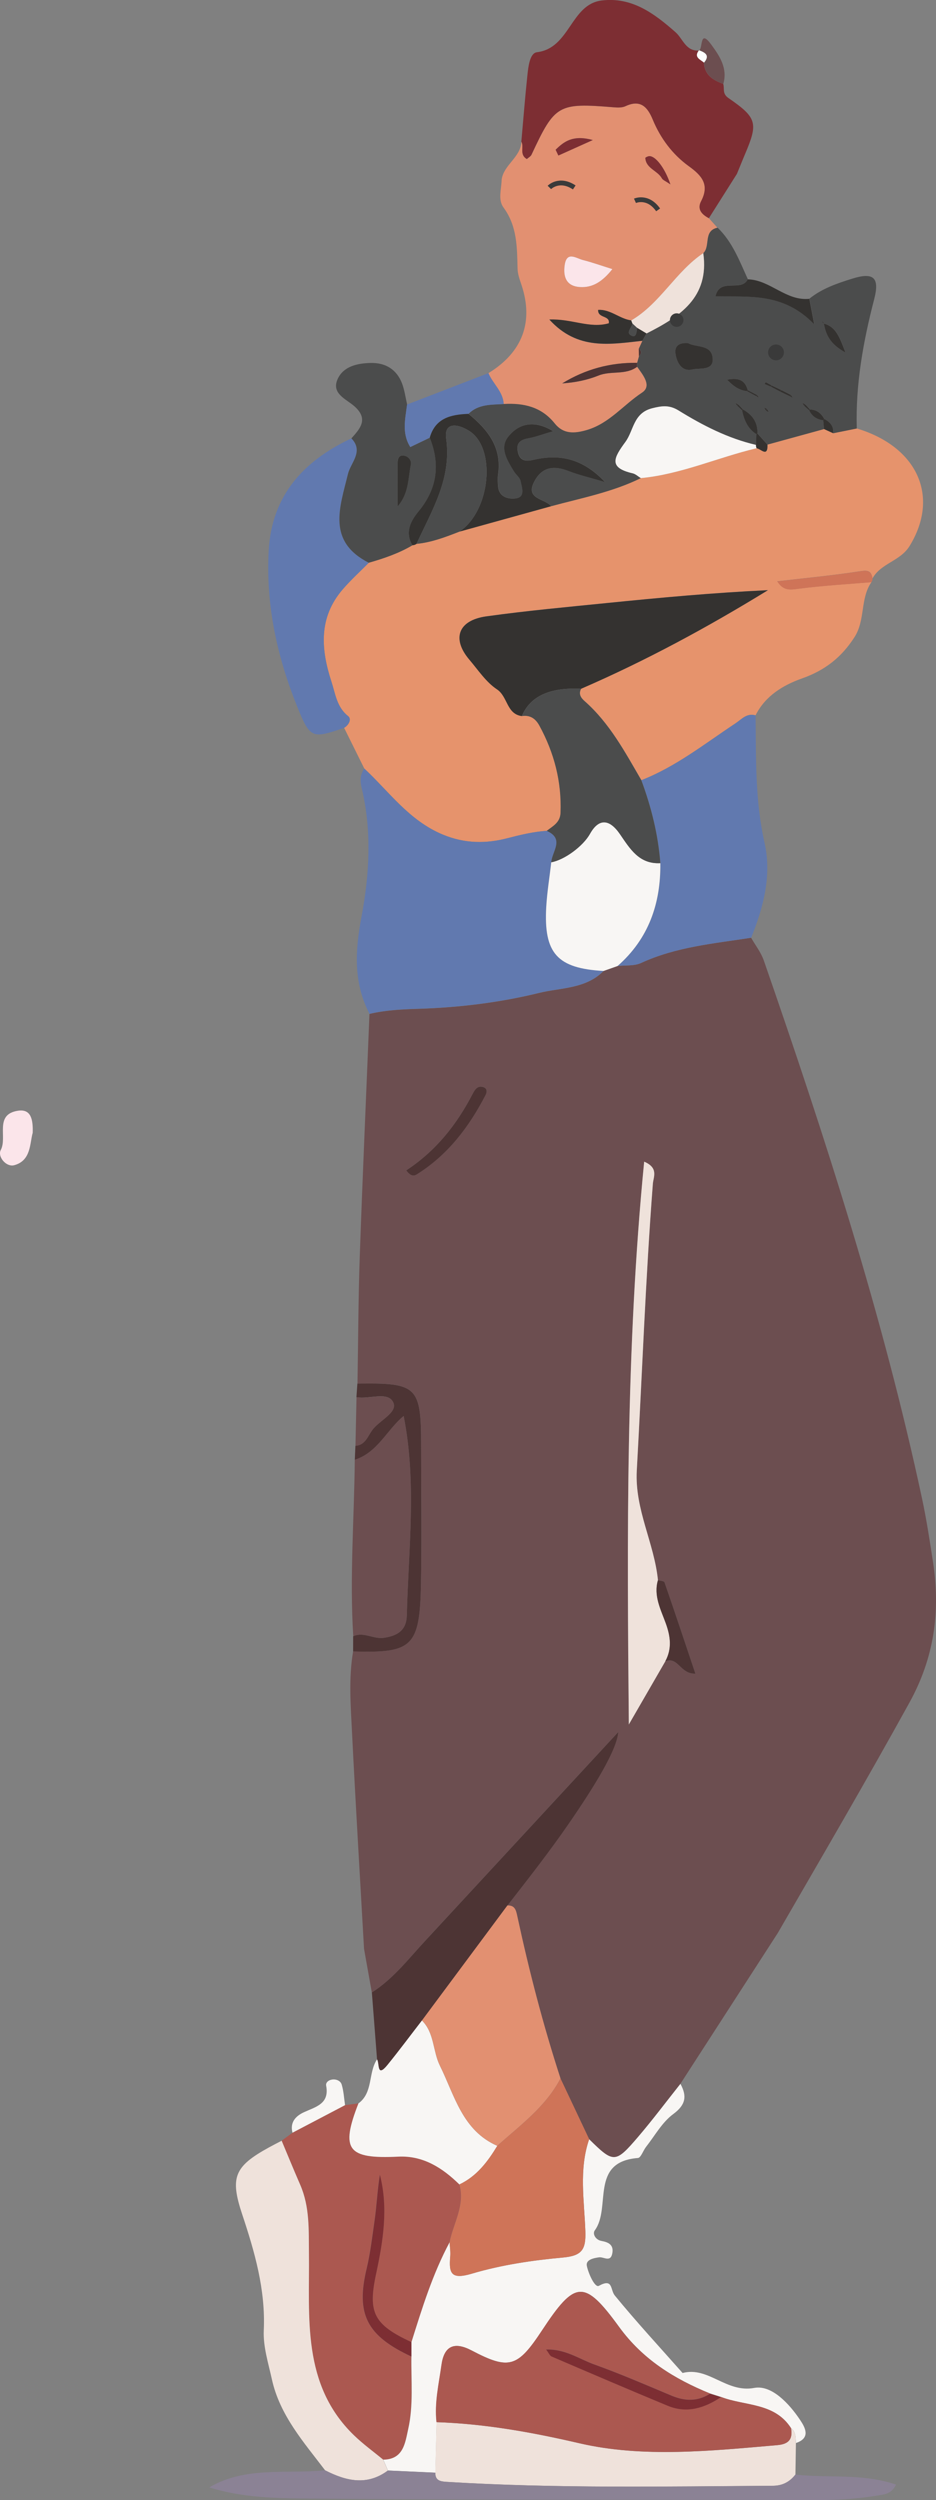 <svg xmlns="http://www.w3.org/2000/svg" id="Layer_2" data-name="Layer 2" viewBox="0 0 195.17 521.28"><rect x="0" y="0" width="195.17" height="521.28" fill="#808080" stroke="none"/><defs><style>      .cls-1 {        fill: #efe2db;      }      .cls-1, .cls-2, .cls-3, .cls-4, .cls-5, .cls-6, .cls-7, .cls-8, .cls-9, .cls-10, .cls-11, .cls-12, .cls-13, .cls-14, .cls-15, .cls-16 {        stroke-width: 0px;      }      .cls-2 {        fill: #6c4e50;      }      .cls-3 {        fill: #4b4c4c;      }      .cls-4 {        fill: #f8f6f4;      }      .cls-5 {        fill: #fbe5ea;      }      .cls-6 {        fill: #6179af;      }      .cls-7 {        fill: #343230;      }      .cls-8 {        fill: #7d2e33;      }      .cls-9 {        fill: #e29071;      }      .cls-17 {        fill: none;        stroke: #3a3a3a;        stroke-miterlimit: 10;      }      .cls-10 {        fill: #4d3434;      }      .cls-11 {        fill: #3a3a3a;      }      .cls-12 {        fill: #ab5850;      }      .cls-13 {        fill: #e6936c;      }      .cls-14 {        fill: #cf7458;      }      .cls-15 {        fill: #8b8295;      }      .cls-16 {        fill: #fefefe;      }    </style></defs><g id="Layer_1-2" data-name="Layer 1"><g><g><path class="cls-2" d="M74.54,288.48c.15-8.78.17-17.56.47-26.34.59-16.91,1.35-33.82,2.03-50.73,3.41-.81,6.87-.96,10.37-1.07,8.44-.27,16.88-1.31,25.02-3.31,4.49-1.1,9.75-.82,13.43-4.58.97-.34,1.94-.69,2.92-1.03,1.63-.19,3.45.03,4.87-.62,7.31-3.38,15.19-4.06,22.97-5.27.89,1.57,2.06,3.05,2.64,4.72,12.79,36.88,24.82,73.98,33,112.21.94,4.38,1.61,8.83,2.29,13.26,1.57,10.3.26,19.9-4.94,29.32-8.91,16.15-18.21,32.06-27.44,48.02-6.77,10.48-13.53,20.95-20.3,31.43-2.94,3.7-5.77,7.5-8.85,11.09-4.73,5.52-5.1,5.48-10.18.46-1.99-4.22-3.99-8.45-5.98-12.67-3.62-11.12-6.55-22.42-9.01-33.85-.27-1.23-.51-2.27-2.06-2.2,4.37-5.59,8.74-11.18,12.78-17.04,5.38-7.79,10.1-15.46,10.33-19.14-13.66,14.78-26.9,29.1-40.15,43.42-3.54,3.83-6.73,8.02-11.22,10.87-.54-3.02-1.08-6.04-1.62-9.07-.85-15.06-1.76-30.13-2.51-45.19-.28-5.61-.72-11.25.23-16.85,12.36.38,13.89-.92,14.15-14.11.19-9.6.04-19.2.03-28.81,0-12.35-.79-13.11-13.29-12.93ZM137.19,329.46c-.77-7.74-4.86-14.71-4.41-22.85,1.11-19.92,1.82-39.87,3.35-59.77.11-1.45,1.24-3.31-1.81-4.62-3.84,39.22-3.56,78.23-3.2,117.35,2.54-4.4,5.08-8.8,7.62-13.19,2.67-1.03,3.1,2.72,6.26,2.58-2.2-6.55-4.28-12.81-6.44-19.04-.1-.28-.89-.31-1.36-.46ZM84.71,244.02c.96,1.27,1.61,1.2,2.19.84,6.48-4.05,10.91-9.89,14.36-16.57.36-.7.27-1.38-.44-1.62-1.19-.4-1.78.46-2.26,1.38-3.29,6.34-7.58,11.86-13.85,15.96Z"></path><path class="cls-9" d="M101.85,77.8c7.12-4.36,9.47-10.71,6.87-18.45-.37-1.09-.78-2.23-.8-3.36-.11-4.45-.07-8.84-2.93-12.72-1.21-1.64-.42-3.85-.39-5.81.43-3.13,3.98-4.64,4.12-7.92.62,1.09-.48,2.68,1.14,3.63.34-.31.81-.54.98-.92,4.88-10.46,5.53-10.83,17.15-9.87.81.07,1.74.1,2.44-.23,3.12-1.47,4.6.16,5.68,2.78,1.62,3.92,4.13,7.27,7.51,9.72,2.75,1.99,4.38,3.86,2.58,7.31-.89,1.71.18,2.79,1.64,3.56.59.66,1.18,1.32,1.77,1.98-3.03.62-1.43,3.84-2.97,5.3-5.77,3.86-8.96,10.48-15.02,14.03-2.4-.31-4.32-2.36-6.9-2.19-.09,1.8,2.5,1.08,2.23,2.79-3.99,1.15-7.75-.98-12.4-.78,5.9,6.48,12.72,5.15,19.41,4.42-.25.55-.51,1.09-.76,1.64.01.53.02,1.07.03,1.6-.13.45-.26.9-.38,1.35-5.64-.08-10.85,1.35-15.64,4.29,2.63-.17,5.2-.67,7.58-1.64,2.62-1.06,5.64-.03,8.05-1.82,1.19,1.69,3.16,3.99,1,5.41-3.85,2.52-6.78,6.38-11.44,7.77-2.62.78-4.94.93-6.76-1.35-2.77-3.47-6.47-4.28-10.61-4.06-.13-2.61-2.26-4.23-3.19-6.45ZM127.69,56.11c-2.38-.74-4.23-1.41-6.13-1.89-1.4-.35-3.37-1.93-3.81,1.02-.35,2.37.26,4.42,3.15,4.61,2.7.18,4.72-1.16,6.79-3.74ZM115.86,31.22c.19.4.38.8.57,1.2,2.04-.92,4.08-1.83,7.18-3.23-4.15-1.13-6,.31-7.75,2.02ZM139.79,38.45c-1.17-3.51-3.16-5.99-4.43-5.89-.29.02-.81.26-.8.38.14,2.2,2.54,2.61,3.45,4.24.21.37.75.55,1.78,1.27Z"></path><path class="cls-12" d="M71.95,438.93c.93-.12,1.86-.25,2.79-.37-3.78,9.69-2.29,11.61,8.31,11.1,5.17-.25,9.2,2.32,12.74,5.8,1.23,4.34-1.25,8.06-2.05,12.06-3.54,6.61-5.73,13.73-7.96,20.83-7.87-3.67-9.11-6.14-7.38-14.23,1.47-6.84,2.59-13.71.79-20.69-.53,3.26-.66,6.55-1.14,9.81-.48,3.27-.85,6.56-1.62,9.78-2.27,9.5.02,14,9.34,18.33-.08,5.05.45,10.16-.67,15.13-.63,2.81-.95,6.33-5.2,6.38-2.04-1.69-4.2-3.26-6.1-5.09-10.95-10.6-9.24-24.63-9.39-37.81-.06-5.05.19-9.8-1.84-14.47-1.32-3.03-2.57-6.09-3.85-9.14.75-.55,1.51-1.1,2.26-1.66,3.65-1.92,7.31-3.84,10.96-5.75Z"></path><path class="cls-4" d="M85.79,488.36c2.23-7.11,4.42-14.22,7.96-20.83.05.99.22,1.99.13,2.97-.31,3.56.21,4.85,4.52,3.57,6.13-1.82,12.6-2.78,18.99-3.36,3.96-.36,4.8-1.66,4.67-5.45-.22-6.4-1.38-12.9.79-19.22,5.09,5.01,5.46,5.06,10.18-.46,3.07-3.59,5.91-7.39,8.85-11.09,1.39,2.56,1.14,4.36-1.51,6.31-2.31,1.71-3.82,4.49-5.65,6.82-.61.77-1.08,2.28-1.7,2.33-10.14.79-5.52,10.36-8.99,15.08-.54.74.15,1.99,1.37,2.21,1.48.27,2.6.81,2.28,2.57-.37,1.98-1.77.72-2.76.85-1.14.15-2.8.5-2.56,1.76.32,1.62,1.69,4.63,2.5,4.19,3.04-1.66,2.34.8,3.34,2.02,4.53,5.53,9.39,10.79,14.13,16.15,5.39-1.42,9.1,4.21,14.95,3.11,3.59-.67,7.27,3.24,9.58,6.72,1.03,1.55,2.24,3.72-.89,4.77-.13-1.09.06-2.28-1-3.07-3.43-5.4-9.62-4.61-14.6-6.53-.76-.24-1.52-.48-2.28-.72-7.48-3.05-14.04-7.09-18.98-13.88-7.29-10.02-9.18-9.74-16.07.71-5.1,7.73-6.85,8.3-14.68,4.19-3.7-1.94-5.75-.89-6.29,3.04-.54,3.94-1.48,7.87-1.03,11.9-.08,3.51-.17,7.02-.25,10.54-3.3-.15-6.59-.3-9.89-.45-.33-.75-.65-1.51-.98-2.26,4.25-.05,4.57-3.57,5.2-6.38,1.12-4.96.59-10.07.67-15.13,0-1,0-2,0-2.99Z"></path><path class="cls-8" d="M147.83,45.51c-1.46-.77-2.54-1.85-1.64-3.56,1.8-3.45.17-5.33-2.58-7.31-3.38-2.45-5.89-5.8-7.51-9.72-1.08-2.62-2.56-4.24-5.68-2.78-.7.33-1.63.3-2.44.23-11.62-.96-12.27-.59-17.15,9.87-.18.38-.64.61-.98.92-1.62-.94-.52-2.54-1.14-3.63.41-4.61.77-9.23,1.26-13.83.19-1.8.49-4.62,1.99-4.81,6.92-.84,7-10,13.51-10.79,6.29-.77,10.95,2.7,15.4,6.63,1.53,1.35,2.13,4.02,4.89,3.8,0,0-.02-.06-.02-.06-1.15,1.46.24,1.9,1.04,2.58.12,2.59,1.9,3.67,4.02,4.44.32.98-.27,2.01,1.09,2.95,5.99,4.13,6.21,5.22,3.46,11.7-.58,1.36-1.12,2.74-1.69,4.11-1.95,3.08-3.9,6.16-5.85,9.25Z"></path><path class="cls-1" d="M79.9,512.86c.33.75.65,1.51.98,2.26-4.38,3.24-8.74,2.17-13.09-.05-4.47-5.88-9.45-11.48-11.1-18.98-.74-3.37-1.84-6.82-1.69-10.19.39-8.49-1.89-16.36-4.51-24.23-2.55-7.68-1.65-9.95,5.6-13.93.87-.48,1.76-.93,2.64-1.39,1.28,3.05,2.53,6.11,3.85,9.14,2.04,4.67,1.78,9.43,1.84,14.47.15,13.18-1.56,27.21,9.39,37.81,1.9,1.84,4.06,3.4,6.1,5.09Z"></path><path class="cls-1" d="M90.77,515.57c.08-3.51.17-7.02.25-10.54,10.11.34,19.83,2.08,29.8,4.4,13.25,3.08,27.47,1.59,41.28.39,2.36-.2,3.24-1.24,2.86-3.5,1.07.78.87,1.98,1,3.07-.03,2.19-.07,4.38-.1,6.56-1.19,1.53-2.7,2.33-4.7,2.34-22.71.15-45.43.58-68.12-.82-1.29-.08-2.31-.32-2.26-1.91Z"></path><path class="cls-10" d="M77.54,415.43c4.49-2.85,7.67-7.05,11.22-10.87,13.25-14.32,26.49-28.65,40.15-43.42-.23,3.68-4.96,11.35-10.33,19.14-4.04,5.86-8.41,11.44-12.78,17.04-5.94,7.99-11.87,15.98-17.81,23.97-2.38,3.09-4.71,6.22-7.17,9.25-2.3,2.84-1.65-.39-2.2-1.14-.36-4.65-.72-9.31-1.08-13.96Z"></path><path class="cls-15" d="M90.77,515.57c-.05,1.59.98,1.83,2.26,1.91,22.7,1.4,45.41.96,68.12.82,2-.01,3.51-.81,4.7-2.34,6.84.8,13.9-.33,20.99,2.09-1.01,2.09-2.67,2.07-4.23,2.33-7.1,1.19-14.27.88-21.41.87-32.27-.03-64.54-.03-96.81-.29-6.9-.06-13.9-.18-20.74-2.33,7.57-4.45,16.05-2.75,24.13-3.56,4.36,2.23,8.72,3.29,13.09.05,3.3.15,6.59.3,9.89.45Z"></path><path class="cls-4" d="M78.61,429.39c.55.75-.1,3.98,2.2,1.14,2.46-3.03,4.78-6.16,7.17-9.25,2.62,2.59,2.24,6.38,3.75,9.43,3.08,6.23,4.67,13.51,11.96,16.71-2,3.3-4.28,6.34-7.9,8.05-3.55-3.48-7.57-6.05-12.74-5.8-10.6.51-12.09-1.41-8.31-11.1,3.11-2.29,2-6.36,3.87-9.17Z"></path><path class="cls-5" d="M6.82,236.19c-.63,2.23-.32,5.8-3.85,6.76-1.68.46-3.54-1.8-2.81-3.17,1.43-2.68-1.4-7.43,3.6-8.19,2.71-.41,3.15,1.82,3.06,4.59Z"></path><path class="cls-4" d="M71.95,438.93c-3.65,1.92-7.31,3.84-10.96,5.75-.57-2.18.67-3.48,2.38-4.27,2.46-1.14,5.36-1.72,4.64-5.53-.13-.7.53-1.18,1.22-1.28.89-.14,1.79.27,2.02,1.04.41,1.38.49,2.86.7,4.3Z"></path><path class="cls-2" d="M150.82,17.5c-2.12-.78-3.9-1.86-4.02-4.44,1.29-1.52.26-2.11-1.04-2.58,0,0,.02.06.02.06.81-.53.08-4.58,2.52-1.25,1.73,2.36,3.47,4.93,2.52,8.21Z"></path><path class="cls-13" d="M75.97,160.26c-1.41-2.84-2.81-5.68-4.22-8.51,1-.58,1.61-1.83.85-2.43-2.39-1.9-2.65-4.63-3.49-7.2-2.22-6.8-2.7-13.38,2.35-19.24,1.69-1.96,3.62-3.71,5.44-5.55,3.16-.9,6.26-1.96,9.1-3.65.31-.01.59-.11.85-.29,3.13-.3,6.02-1.42,8.92-2.54,6.39-1.77,12.77-3.54,19.16-5.31,6.31-1.71,12.77-2.94,18.7-5.86,8.38-.79,16.06-4.31,24.15-6.23.87.1,2.35,1.99,2.26-.76,3.93-1.08,7.87-2.16,11.8-3.24l1.9.87c1.63-.33,3.27-.66,4.9-.99,12.75,3.84,17.33,14.26,11.02,24.52-1.95,3.17-5.99,3.58-7.73,6.75-.28-1.82-1.23-1.71-2.84-1.46-5.56.85-11.17,1.38-17.01,2.06,1.29,2.04,2.7,1.77,4.47,1.54,5.03-.66,10.1-.94,15.16-1.37-2.39,3.44-1.23,7.9-3.55,11.5-2.72,4.22-6.16,6.9-10.91,8.58-3.93,1.39-7.67,3.62-9.7,7.69-1.87-.52-2.86.79-4.25,1.71-6.35,4.21-12.36,9-19.56,11.81-3.41-5.87-6.62-11.88-11.81-16.47-.79-.69-1.34-1.48-.76-2.59,13.52-5.86,26.42-12.85,38.97-20.56-11.33.53-22.41,1.56-33.47,2.67-8.43.85-16.87,1.62-25.26,2.79-5.88.82-7.23,4.65-3.52,9.03,1.83,2.15,3.47,4.67,5.75,6.18,2.28,1.52,1.98,5.18,5.21,5.58,1.72-.25,2.84.54,3.64,2,3.09,5.67,4.66,11.69,4.41,18.18-.08,2.04-1.59,2.76-2.88,3.76-2.8.19-5.47.83-8.2,1.54-4.43,1.15-8.89,1.15-13.49-.76-7.01-2.92-11.14-8.89-16.34-13.75Z"></path><path class="cls-3" d="M178.63,89.35c-1.63.33-3.27.66-4.9.99.17-1.48-.65-2.33-1.83-2.97-.65-1.19-1.58-1.96-3-1.99-.32-.35-.64-.7-.96-1.05-.21-.11-.42-.23-.63-.34.12.2.24.41.36.61.35.32.71.63,1.06.95.59,1.24,1.58,1.92,2.94,2.08.06.61.11,1.22.17,1.83-3.93,1.08-7.87,2.16-11.8,3.24-.7-.78-1.4-1.56-2.1-2.34.08-2.33-1.08-3.9-3.03-4.99-.32-.35-.64-.69-.97-1.04-.2-.12-.4-.25-.6-.37.12.2.24.41.37.61.34.33.69.65,1.03.98.42,2.01,1.17,3.83,3,4.99-.03.74-.05,1.48-.08,2.22-5.85-1.36-11.12-4.07-16.17-7.19-1.89-1.17-3.43-.99-5.5-.45-3.94,1.01-3.81,4.61-5.57,7.02-2.42,3.31-3.57,5.36,1.52,6.54.61.14,1.13.66,1.7,1-5.93,2.92-12.39,4.16-18.7,5.86-1.3-1.65-5.52-1.41-3.48-5.21,1.66-3.1,4.2-3.28,7.23-2.09,2.04.81,4.21,1.29,7.49,2.26-4.85-5.12-9.71-5.83-14.99-4.62-1.92.44-2.9-.06-3.23-1.88-.3-1.67.6-2.34,2.2-2.62,1.63-.29,3.19-.89,5.19-1.48-3.89-2.4-7.12-1.68-9.36,1.16-1.86,2.35-.19,4.96,1.2,7.21.43.7,1.25,1.28,1.39,2.02.26,1.33,1.09,3.35-1.04,3.62-1.4.18-3.46-.19-3.66-2.48-.07-.83-.14-1.68-.01-2.49.84-5.65-2.15-9.4-6.17-12.66,2.07-2.07,4.76-1.89,7.36-2.05,4.14-.23,7.84.59,10.61,4.06,1.82,2.27,4.13,2.13,6.76,1.35,4.66-1.39,7.59-5.24,11.44-7.77,2.16-1.42.18-3.72-1-5.41-.02-.28-.01-.56,0-.84.13-.45.26-.9.38-1.35.57-.54.6-1.08-.03-1.6.25-.55.51-1.09.74-1.63.28-.5.57-1.01.87-1.52,6.89-3.5,13.13-7.46,11.83-16.75,1.53-1.46-.06-4.67,2.97-5.3,3.11,2.99,4.57,6.95,6.31,10.75-1.34,2.74-5.83-.47-6.72,3.54,7.02.18,14.13-.85,20.58,5.84-.55-2.88-.78-4.1-1.02-5.33,2.63-2.12,5.78-3.19,8.92-4.17,4.38-1.37,5.77-.3,4.59,4.25-2.3,8.87-3.91,17.78-3.64,26.98ZM159.96,85.31c-.21-.11-.42-.23-.63-.34l.34.64c.22.12.44.24.66.36-.12-.22-.25-.44-.37-.65ZM160.9,80.36c-.4-.23-.79-.47-1.2-.67-.03-.02-.2.23-.3.35.43.19.86.37,1.29.56.65.35,1.31.7,1.96,1.04.68.32,1.36.65,2.04.97.21.12.42.23.63.35-.12-.2-.25-.41-.37-.61-.67-.34-1.34-.69-2.02-1.03-.68-.32-1.35-.65-2.03-.97ZM157.7,82.61c.19.12.38.24.57.36-.12-.19-.24-.39-.36-.58-.66-.34-1.33-.68-1.99-1.03-.52-1.97-1.7-2.7-4.32-2.19,1.47,1.53,2.65,2.22,4.15,2.39.65.35,1.3.7,1.95,1.05ZM171.82,67.47c-.06-.12-.09-.25-.17-.34-.05-.06-.18-.05-.27-.07.14.14.28.29.43.43.41,2.3,1.27,4.25,4.5,6.02-1.27-3.3-1.99-5.35-4.48-6.04ZM143.48,71.54c-1.9-.14-2.87.62-2.62,2.27.3,1.92,1.39,3.74,3.5,3.23,1.48-.36,4.39.32,4.25-2.25-.17-3.05-3.5-2.28-5.13-3.25Z"></path><path class="cls-6" d="M133.74,162.69c7.19-2.82,13.21-7.61,19.56-11.81,1.38-.92,2.38-2.22,4.25-1.71.12,8.88-.13,17.74,1.87,26.56,1.53,6.75-.21,13.42-2.79,19.79-7.78,1.21-15.66,1.9-22.97,5.27-1.42.65-3.24.44-4.87.62,6.48-5.69,9.02-13.02,8.92-21.45-.46-5.96-1.89-11.69-3.96-17.28Z"></path><path class="cls-7" d="M168.76,62.29c.23,1.22.47,2.45,1.02,5.33-6.45-6.69-13.57-5.67-20.58-5.84.89-4.01,5.38-.81,6.72-3.54,4.68.11,7.97,4.58,12.85,4.06Z"></path><path class="cls-14" d="M181.7,121.39c-5.06.43-10.13.72-15.16,1.37-1.77.23-3.18.5-4.47-1.54,5.83-.68,11.45-1.21,17.01-2.06,1.61-.25,2.56-.36,2.84,1.46.02.28-.05.54-.22.77Z"></path><path class="cls-6" d="M75.97,160.26c5.2,4.86,9.33,10.83,16.34,13.75,4.6,1.92,9.06,1.92,13.49.76,2.73-.71,5.4-1.35,8.2-1.54,3.81,1.67,1.09,4.3.95,6.54-.36,3.1-.88,6.2-1.05,9.31-.55,9.7,2.3,12.82,11.96,13.35-3.68,3.77-8.94,3.48-13.43,4.58-8.14,2-16.58,3.04-25.02,3.31-3.5.11-6.96.26-10.37,1.07-3.36-6.54-3.02-13.06-1.66-20.26,1.65-8.73,2.18-17.87.05-26.76-.39-1.63-.33-2.84.53-4.13Z"></path><path class="cls-6" d="M76.9,117.34c-1.82,1.84-3.75,3.59-5.44,5.55-5.05,5.86-4.57,12.44-2.35,19.24.84,2.57,1.1,5.3,3.49,7.2.76.6.15,1.85-.85,2.43-6.7,2.3-7.08,2.26-9.79-4.46-4.2-10.42-6.56-21.24-5.93-32.54.65-11.49,7.28-18.68,17.24-23.36,2.62,2.71-.14,5.07-.71,7.41-1.71,7.02-4.44,14.05,4.34,18.53Z"></path><path class="cls-3" d="M76.9,117.34c-8.78-4.48-6.05-11.51-4.34-18.53.57-2.34,3.34-4.7.71-7.41,1.87-2.07,3.61-4.05.63-6.69-1.72-1.52-4.91-2.65-3.47-5.73,1.22-2.62,4.12-3.24,6.84-3.3,3.09-.08,5.46,1.33,6.58,4.32.51,1.38.71,2.89,1.04,4.34-.37,2.98-1.15,5.99.67,8.87,1.47-.7,2.76-1.33,4.06-1.95,2.22,5.57,1.57,10.62-2.32,15.35-1.62,1.96-2.92,4.35-1.29,7.08-2.85,1.68-5.94,2.74-9.1,3.64ZM82.89,105.6c2.37-2.7,2.18-5.83,2.77-8.75.16-.81-.46-1.64-1.37-1.83-1.16-.24-1.38.68-1.39,1.52-.04,3.02-.02,6.04-.02,9.06Z"></path><path class="cls-2" d="M73.66,341.16c-.77-12.27.2-24.53.32-36.79,4.78-1.52,6.73-6.32,10.19-9.13,2.76,13.91,1,27.74.66,41.55-.08,3.01-1.76,4.23-4.69,4.69-2.26.35-4.28-1.32-6.48-.32Z"></path><path class="cls-10" d="M73.66,341.16c2.19-1,4.22.68,6.48.32,2.93-.46,4.62-1.68,4.69-4.69.34-13.82,2.1-27.65-.66-41.55-3.45,2.81-5.41,7.61-10.19,9.13.04-.97.09-1.95.13-2.92,2-.14,2.53-1.89,3.44-3.19,1.47-2.1,5.43-3.72,4.45-5.84-1.11-2.41-5.04-.6-7.68-1.1.07-.95.14-1.9.2-2.84,12.5-.18,13.28.58,13.29,12.93,0,9.6.15,19.21-.03,28.81-.25,13.18-1.79,14.48-14.15,14.11,0-1.05,0-2.1.01-3.16Z"></path><path class="cls-6" d="M89.61,91.26c-1.29.62-2.59,1.24-4.06,1.95-1.82-2.88-1.04-5.89-.67-8.87,5.65-2.18,11.31-4.36,16.96-6.54.93,2.22,3.06,3.84,3.19,6.45-2.6.16-5.29-.02-7.36,2.05-3.63.13-6.9.84-8.07,4.97Z"></path><path class="cls-2" d="M74.33,291.33c2.64.5,6.57-1.31,7.68,1.1.98,2.12-2.99,3.74-4.45,5.84-.91,1.3-1.44,3.05-3.44,3.19.07-3.38.15-6.76.22-10.13Z"></path><path class="cls-9" d="M103.7,447.41c-7.3-3.2-8.88-10.48-11.96-16.71-1.51-3.05-1.13-6.83-3.75-9.43,5.94-7.99,11.87-15.98,17.81-23.97,1.55-.07,1.8.97,2.06,2.2,2.46,11.43,5.39,22.73,9.01,33.85-3.08,5.91-8.38,9.74-13.17,14.05Z"></path><path class="cls-14" d="M103.7,447.41c4.79-4.31,10.09-8.13,13.17-14.05,1.99,4.23,3.99,8.45,5.98,12.67-2.17,6.32-1.02,12.82-.79,19.22.13,3.78-.71,5.08-4.67,5.45-6.39.58-12.85,1.54-18.99,3.36-4.31,1.28-4.84-.02-4.52-3.57.09-.98-.08-1.98-.13-2.97.79-4,3.28-7.72,2.05-12.06,3.62-1.71,5.9-4.75,7.9-8.05Z"></path><path class="cls-4" d="M125.86,202.45c-9.66-.53-12.51-3.66-11.96-13.35.18-3.11.69-6.21,1.05-9.31,2.73-.48,6.63-3.34,8.07-5.93,1.8-3.22,4.01-3.19,6.24.05,2.08,3.02,3.99,6.31,8.43,6.06.1,8.43-2.44,15.76-8.92,21.45-.97.34-1.94.69-2.92,1.03Z"></path><path class="cls-1" d="M138.74,346.37c-2.54,4.4-5.08,8.8-7.62,13.19-.36-39.12-.65-78.12,3.2-117.35,3.06,1.31,1.92,3.18,1.81,4.62-1.53,19.9-2.24,39.85-3.35,59.77-.45,8.14,3.64,15.11,4.41,22.85-.96,3.25.58,6.13,1.61,8.96,1.01,2.77,1.34,5.31-.07,7.95Z"></path><path class="cls-10" d="M138.74,346.37c1.41-2.64,1.08-5.17.07-7.95-1.03-2.84-2.57-5.72-1.61-8.96.47.15,1.27.18,1.36.46,2.16,6.23,4.24,12.49,6.44,19.04-3.16.14-3.59-3.62-6.26-2.58Z"></path><path class="cls-10" d="M84.71,244.02c6.27-4.11,10.56-9.62,13.85-15.96.48-.93,1.07-1.79,2.26-1.38.71.24.8.92.44,1.62-3.45,6.68-7.88,12.52-14.36,16.57-.58.36-1.24.43-2.19-.84Z"></path><path class="cls-1" d="M146.64,52.78c1.3,9.29-4.93,13.25-11.83,16.75-.65-.39-1.31-.78-1.96-1.17l-.99-.91c-.09-.21-.17-.42-.24-.64,6.06-3.55,9.25-10.16,15.02-14.03Z"></path><path class="cls-7" d="M131.62,66.81c.07.22.15.43.24.64-.09.88-1.5,1.95-.16,2.54,1.05.47,1.01-.88,1.15-1.63.65.39,1.31.78,1.96,1.17-.29.51-.59,1.02-.87,1.52-6.67.72-13.5,2.05-19.39-4.43,4.65-.2,8.41,1.93,12.4.78.27-1.71-2.31-.99-2.23-2.79,2.57-.16,4.5,1.88,6.9,2.19Z"></path><path class="cls-5" d="M127.69,56.11c-2.06,2.58-4.09,3.92-6.79,3.74-2.89-.19-3.5-2.23-3.15-4.61.44-2.95,2.41-1.37,3.81-1.02,1.9.48,3.76,1.15,6.13,1.89Z"></path><path class="cls-10" d="M132.85,75.64c-.02.28-.02.56,0,.84-2.4,1.79-5.43.76-8.05,1.82-2.38.96-4.95,1.46-7.58,1.64,4.79-2.94,9.99-4.38,15.64-4.29Z"></path><path class="cls-8" d="M115.86,31.22c1.75-1.71,3.6-3.15,7.75-2.02-3.09,1.39-5.14,2.31-7.18,3.23-.19-.4-.38-.8-.57-1.2Z"></path><path class="cls-8" d="M139.79,38.45c-1.03-.72-1.58-.9-1.78-1.27-.91-1.63-3.31-2.04-3.45-4.24,0-.11.52-.36.8-.38,1.27-.1,3.26,2.39,4.43,5.89Z"></path><path class="cls-10" d="M133.2,72.68c.63.52.6,1.06.03,1.6-.01-.53-.02-1.07-.03-1.6Z"></path><path class="cls-8" d="M85.79,488.36c0,1,0,2,0,2.99-9.32-4.33-11.61-8.83-9.34-18.33.77-3.22,1.15-6.51,1.62-9.78.48-3.26.61-6.55,1.14-9.81,1.8,6.98.67,13.85-.79,20.69-1.74,8.1-.5,10.56,7.38,14.23Z"></path><path class="cls-12" d="M164.95,506.32c.38,2.26-.5,3.29-2.86,3.5-13.8,1.19-28.02,2.69-41.28-.39-9.97-2.31-19.69-4.06-29.8-4.4-.45-4.03.48-7.96,1.03-11.9.54-3.94,2.6-4.98,6.29-3.04,7.83,4.11,9.58,3.54,14.68-4.19,6.89-10.46,8.78-10.73,16.07-.71,4.94,6.79,11.5,10.83,18.98,13.88-2.61,1.66-5.26,1.58-8.05.41-5.34-2.24-10.66-4.55-16.1-6.5-3.13-1.12-6.02-3.24-10.04-3.12.58.77.78,1.31,1.14,1.46,8.05,3.45,16.11,6.91,24.2,10.27,4.03,1.67,7.7.49,11.14-1.81,4.98,1.92,11.17,1.13,14.6,6.53Z"></path><path class="cls-8" d="M150.35,499.8c-3.44,2.29-7.11,3.48-11.14,1.81-8.09-3.36-16.14-6.81-24.2-10.27-.36-.15-.56-.69-1.14-1.46,4.03-.12,6.91,2,10.04,3.12,5.44,1.95,10.76,4.26,16.1,6.5,2.79,1.17,5.45,1.25,8.05-.41.76.24,1.52.48,2.28.72Z"></path><path class="cls-16" d="M145.76,10.48c1.3.48,2.32,1.07,1.04,2.58-.8-.68-2.19-1.12-1.04-2.58Z"></path><path class="cls-7" d="M108.83,149.31c-3.22-.4-2.92-4.06-5.21-5.58-2.28-1.51-3.92-4.03-5.75-6.18-3.71-4.37-2.35-8.2,3.52-9.03,8.39-1.17,16.83-1.94,25.26-2.79,11.06-1.12,22.14-2.14,33.47-2.67-12.54,7.71-25.45,14.7-38.97,20.56q-9.75-.51-12.33,5.68Z"></path><path class="cls-3" d="M108.83,149.31q2.58-6.19,12.33-5.68c-.58,1.11-.03,1.9.76,2.59,5.2,4.59,8.4,10.6,11.81,16.47,2.07,5.59,3.5,11.32,3.96,17.28-4.44.25-6.35-3.04-8.43-6.06-2.23-3.24-4.44-3.27-6.24-.05-1.44,2.58-5.34,5.45-8.07,5.93.14-2.25,2.85-4.87-.95-6.55,1.29-1,2.8-1.72,2.88-3.76.25-6.49-1.32-12.51-4.41-18.18-.8-1.46-1.92-2.25-3.64-2Z"></path><path class="cls-7" d="M89.61,91.26c1.17-4.13,4.44-4.83,8.07-4.97,4.02,3.26,7.01,7.01,6.17,12.66-.12.81-.06,1.67.01,2.49.2,2.29,2.26,2.66,3.66,2.48,2.12-.27,1.3-2.29,1.04-3.62-.14-.73-.96-1.32-1.39-2.02-1.38-2.26-3.06-4.86-1.2-7.21,2.25-2.84,5.47-3.55,9.36-1.16-2,.58-3.56,1.19-5.19,1.48-1.59.28-2.49.95-2.2,2.62.32,1.83,1.3,2.33,3.23,1.88,5.28-1.22,10.14-.5,14.99,4.62-3.28-.97-5.45-1.46-7.49-2.26-3.03-1.2-5.57-1.02-7.23,2.09-2.04,3.8,2.18,3.56,3.48,5.21-6.39,1.77-12.77,3.54-19.15,5.31,6.54-4.31,7.78-17.54,1.98-21.07-2.72-1.65-5.17-1.55-4.72,1.64,1.18,8.41-2.98,14.98-6.18,21.97-.25.18-.54.28-.85.29-1.63-2.73-.33-5.12,1.29-7.08,3.89-4.73,4.54-9.78,2.32-15.35Z"></path><path class="cls-4" d="M133.62,99.69c-.56-.34-1.09-.86-1.7-1-5.1-1.18-3.95-3.23-1.52-6.54,1.77-2.41,1.63-6.01,5.57-7.02,2.08-.53,3.61-.71,5.5.45,5.05,3.12,10.32,5.83,16.17,7.19-.02.24.03.47.13.69-8.09,1.92-15.77,5.44-24.15,6.23Z"></path><path class="cls-3" d="M86.85,113.4c3.2-6.99,7.36-13.56,6.18-21.97-.45-3.19,2-3.29,4.72-1.64,5.8,3.53,4.56,16.76-1.98,21.07-2.89,1.13-5.79,2.24-8.92,2.54Z"></path><path class="cls-7" d="M157.77,93.46c-.1-.22-.14-.45-.13-.69.03-.74.05-1.48.08-2.22l.21-.18c.7.78,1.4,1.56,2.1,2.34.08,2.75-1.39.86-2.26.76Z"></path><path class="cls-7" d="M171.83,89.46c-.06-.61-.11-1.22-.17-1.83l.23-.27c1.18.64,2.01,1.5,1.83,2.97-.63-.29-1.26-.58-1.9-.87Z"></path><path class="cls-7" d="M143.48,71.54c1.63.97,4.96.19,5.13,3.25.15,2.57-2.77,1.89-4.25,2.25-2.11.51-3.2-1.31-3.5-3.23-.26-1.65.71-2.41,2.62-2.27Z"></path><path class="cls-7" d="M171.82,67.47c2.49.69,3.21,2.75,4.48,6.04-3.23-1.77-4.09-3.72-4.5-6.02l.02-.02Z"></path><path class="cls-7" d="M157.73,90.54c-1.83-1.16-2.58-2.98-3-4.99l.18-.18c1.95,1.09,3.11,2.66,3.03,4.99,0,0-.21.18-.21.18Z"></path><path class="cls-7" d="M155.75,81.56c-1.5-.17-2.68-.87-4.15-2.39,2.62-.51,3.79.23,4.32,2.19l-.17.2Z"></path><path class="cls-7" d="M171.66,87.63c-1.36-.16-2.35-.84-2.94-2.08,0,0,.17-.17.17-.17,1.42.03,2.35.8,3,1.99,0,0-.23.27-.23.27Z"></path><path class="cls-7" d="M162.93,81.33l2.02,1.03-.26.26c-.68-.32-1.36-.65-2.03-.97,0,0,.28-.32.28-.32Z"></path><path class="cls-7" d="M155.92,81.36c.66.34,1.33.68,1.99,1.03l-.22.22c-.65-.35-1.3-.7-1.95-1.05,0,0,.17-.2.17-.2Z"></path><path class="cls-7" d="M160.9,80.36c.68.32,1.35.65,2.03.97,0,0-.27.32-.27.32-.66-.35-1.31-.69-1.96-1.04l.21-.25Z"></path><path class="cls-7" d="M160.69,80.61c-.43-.19-.86-.37-1.29-.56.1-.12.26-.37.3-.35.41.2.8.44,1.2.66,0,0-.21.25-.21.25Z"></path><path class="cls-7" d="M171.8,67.49c-.14-.14-.28-.29-.43-.43.09.02.22,0,.27.07.08.09.12.23.18.34,0,0-.02.02-.02.02Z"></path><path class="cls-7" d="M159.96,85.31c.12.22.25.44.37.66-.22-.12-.44-.24-.66-.36l.29-.29Z"></path><path class="cls-7" d="M167.93,84.33c.32.35.64.7.96,1.05,0,0-.17.17-.17.17-.36-.31-.71-.63-1.06-.95l.27-.27Z"></path><path class="cls-7" d="M159.67,85.6l-.34-.64c.21.12.42.23.63.34,0,0-.29.29-.29.29Z"></path><path class="cls-7" d="M154.73,85.55c-.34-.33-.69-.65-1.03-.98l.24-.24c.32.35.64.69.97,1.04,0,0-.18.18-.18.18Z"></path><path class="cls-7" d="M167.66,84.6c-.12-.2-.24-.41-.36-.61.21.12.42.23.63.34,0,0-.27.27-.27.27Z"></path><path class="cls-7" d="M153.7,84.58c-.12-.2-.24-.41-.37-.61.2.12.4.25.6.37,0,0-.24.24-.24.24Z"></path><path class="cls-7" d="M164.95,82.36c.12.2.25.41.37.61-.21-.12-.42-.23-.63-.35,0,0,.26-.26.26-.26Z"></path><path class="cls-7" d="M157.91,82.39c.12.19.24.39.36.58-.19-.12-.38-.24-.57-.36,0,0,.21-.22.21-.22Z"></path><path class="cls-7" d="M82.89,105.6c0-3.02-.02-6.04.02-9.06.01-.84.23-1.76,1.39-1.52.91.18,1.53,1.02,1.37,1.83-.59,2.92-.4,6.05-2.77,8.75Z"></path><path class="cls-3" d="M132.85,68.37c-.14.75-.1,2.1-1.15,1.63-1.34-.6.07-1.67.16-2.54.33.31.66.61.99.91Z"></path></g><path class="cls-17" d="M132.4,41.87s2.66-1.2,4.83,1.89"></path><circle class="cls-11" cx="161.81" cy="73.48" r="1.65"></circle><circle class="cls-11" cx="141.1" cy="66.74" r="1.41"></circle><path class="cls-17" d="M114.55,39.08s2.04-2.09,5.19,0"></path></g></g></svg>